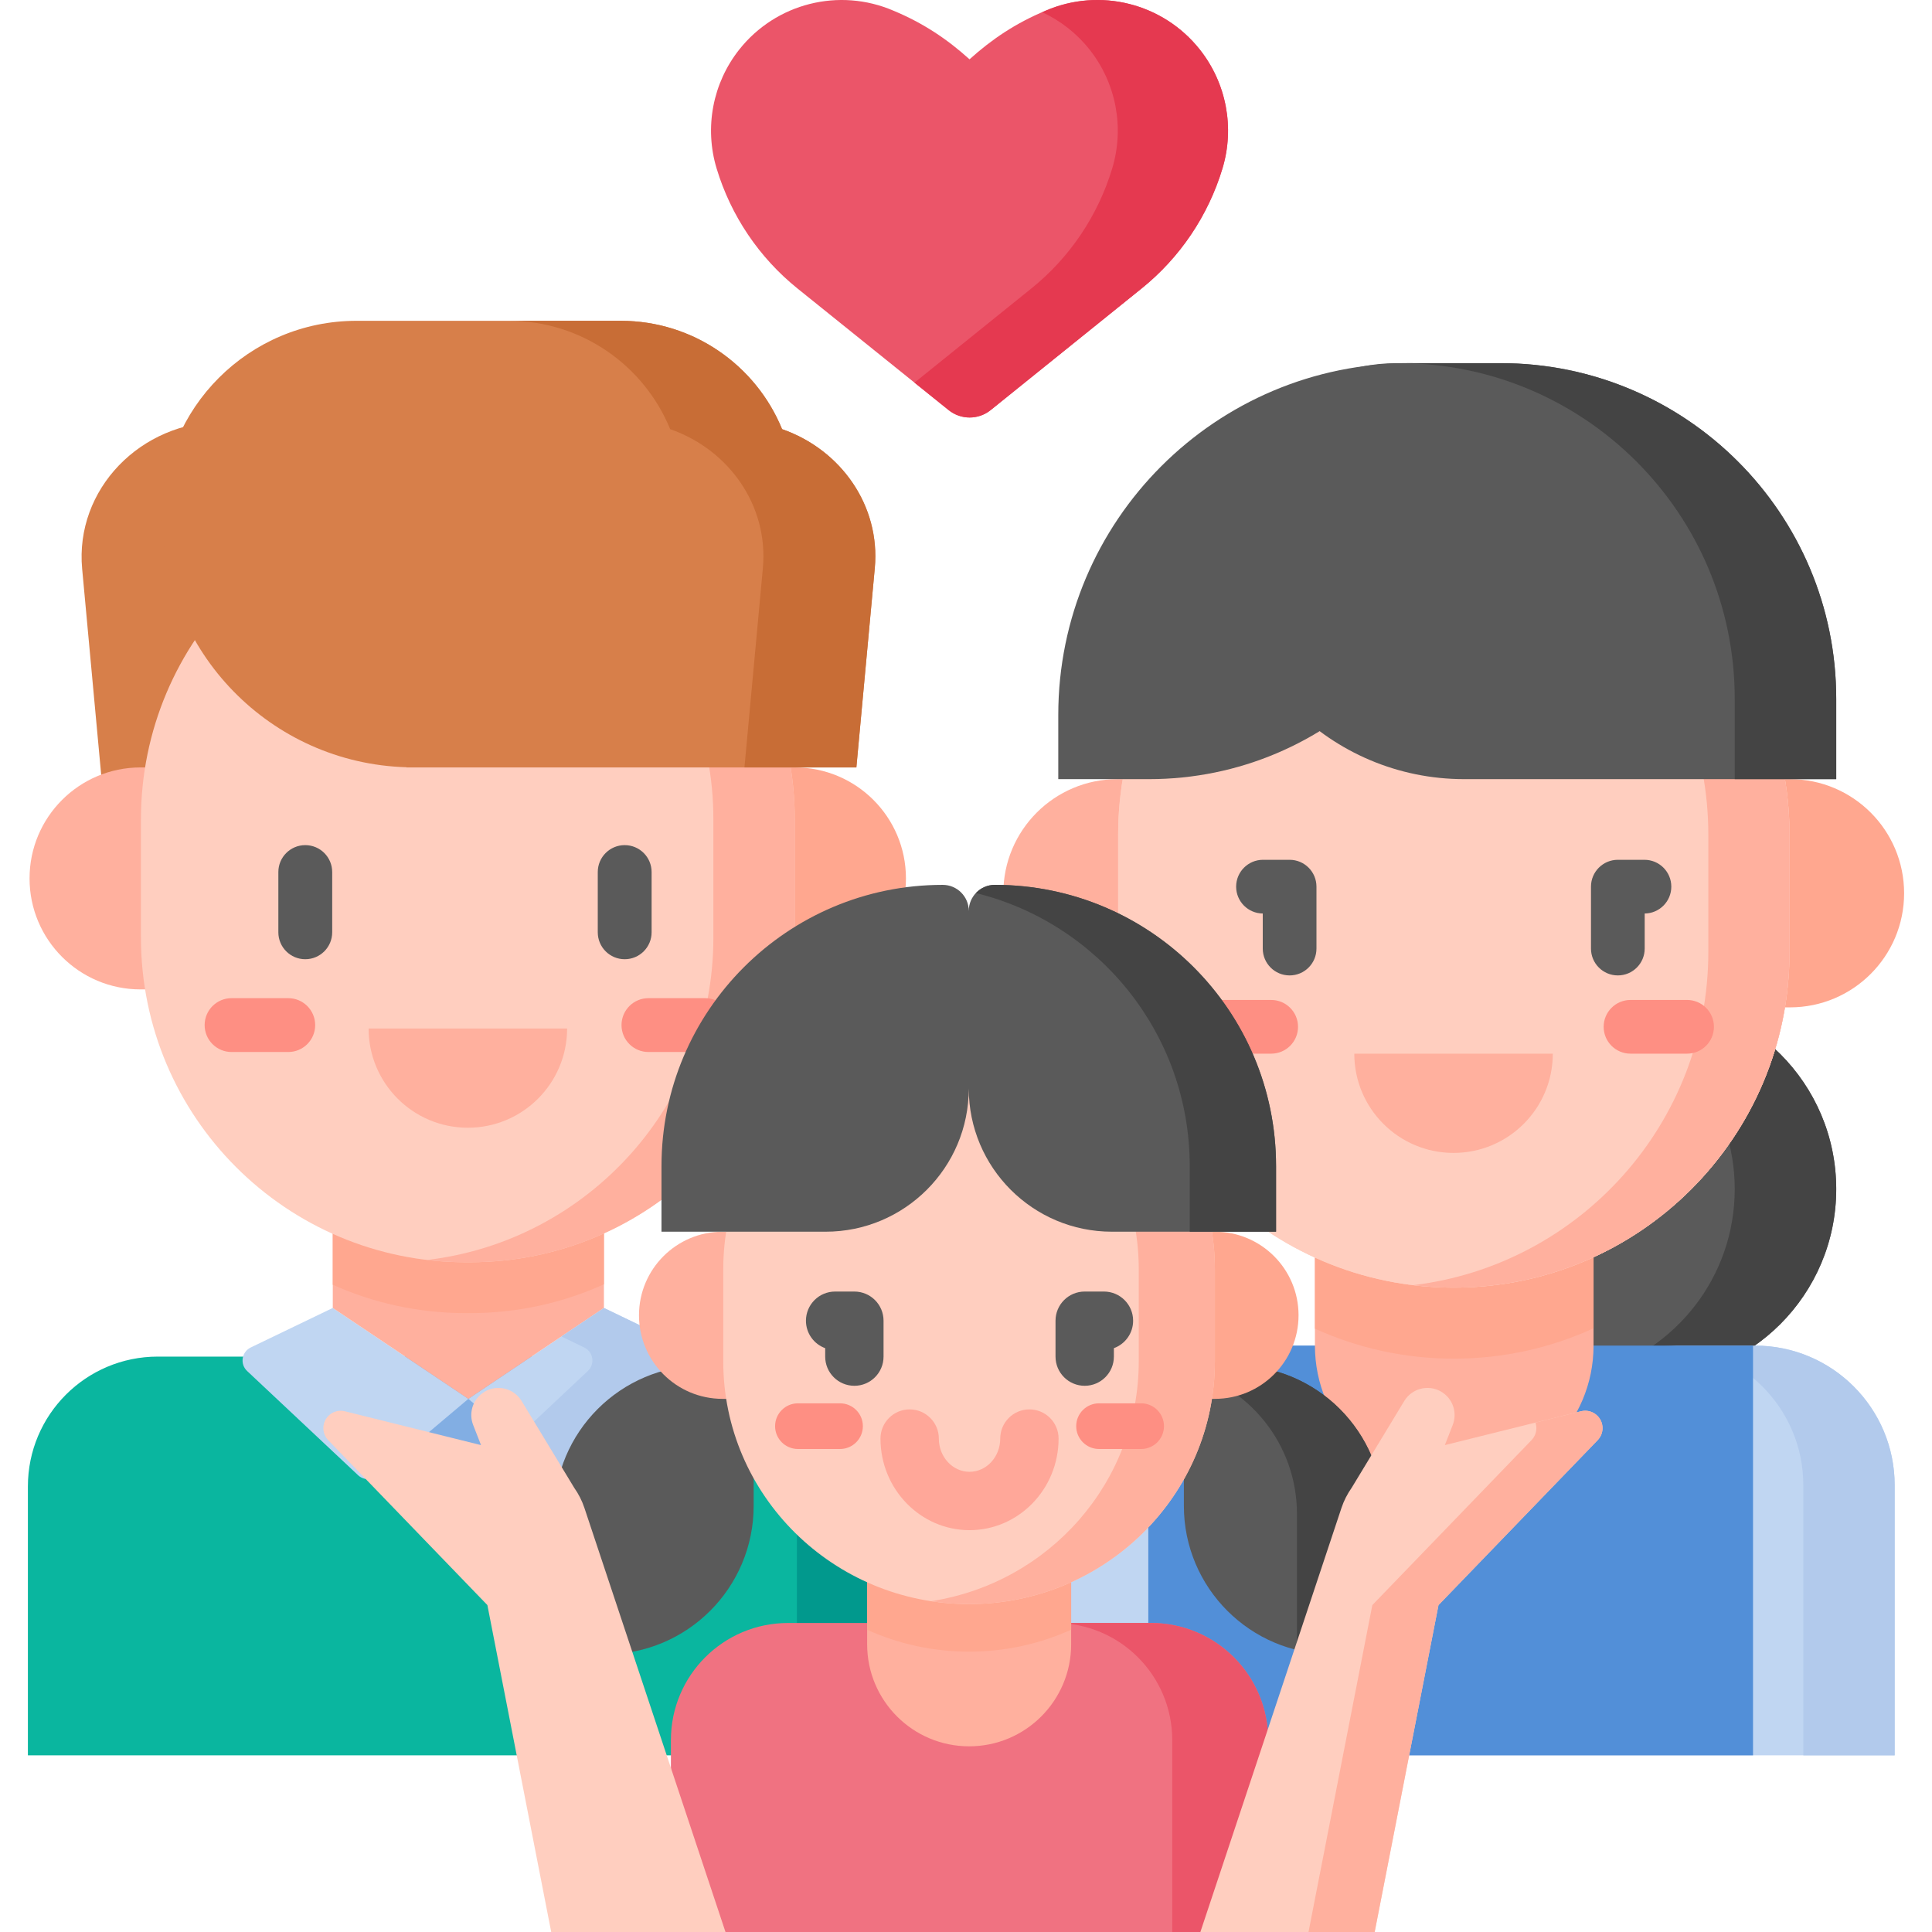 <?xml version="1.0" encoding="UTF-8"?> <svg xmlns="http://www.w3.org/2000/svg" id="Capa_1" height="512" viewBox="0 0 512 512" width="512"><g><g><path d="m107.739 111.714h-48.523c-22.064 0-39.384 18.045-37.446 39.014l8.166 88.358h77.804v-127.372z" fill="#d77f4a"></path><path d="m205.065 359.514c-6.609 0-155.507 0-162.163 0h-1.09c-19.01 0-34.421 15.411-34.421 34.421v71.247h233.453v-71.247c-.001-17.781-13.713-34.421-35.779-34.421z" fill="#0ab69f"></path><path d="m88.201 359.514c.236 19.639 16.221 35.488 35.916 35.488s35.679-15.849 35.916-35.488z" fill="#82aee3"></path><path d="m124.117 370.715-35.927-24.095-21.744 10.476c-2.419 1.165-2.915 4.395-.958 6.233l29.407 27.619c1.415 1.329 3.601 1.387 5.085.135z" fill="#c0d6f2"></path><path d="m124.117 370.715 35.927-24.095 21.744 10.476c2.419 1.165 2.915 4.395.958 6.233l-29.407 27.619c-1.415 1.329-3.601 1.387-5.085.135z" fill="#c0d6f2"></path><path d="m160.044 273.062h-71.854v73.558l35.927 24.094 35.927-24.094z" fill="#ffb09e"></path><path d="m205.065 359.514c-1.741 0-13.366 0-29.659 0 22.066 0 35.778 16.64 35.778 34.421v71.247h29.659v-71.247c0-17.781-13.712-34.421-35.778-34.421z" fill="#01998d"></path><path d="m181.787 357.095-21.744-10.476-11.272 7.56 6.053 2.916c2.419 1.165 2.915 4.395.958 6.233l-19.129 17.966 11.599 9.789c1.484 1.252 3.67 1.194 5.085-.135l29.407-27.619c1.958-1.838 1.462-5.068-.957-6.234z" fill="#b2caec"></path><path d="m88.19 340.468c10.755 4.831 22.68 7.521 35.234 7.521h1.128c12.654 0 24.67-2.732 35.491-7.636v-69.987h-71.853z" fill="#ffa78f"></path><path d="m81.66 203.378v58.826" fill="#ffcebf"></path><path d="m166.308 262.204v-58.826" fill="#ffcebf"></path><path d="m81.66 262.204h-44.417c-16.244 0-29.413-13.169-29.413-29.413s13.169-29.413 29.413-29.413h44.417z" fill="#ffb09e"></path><path d="m166.308 203.378h44.364c16.244 0 29.413 13.169 29.413 29.413s-13.169 29.413-29.413 29.413h-44.364z" fill="#ffa78f"></path><path d="m124.552 334.508h-1.128c-47.536 0-86.072-38.536-86.072-86.072v-31.291c0-47.536 38.536-86.072 86.072-86.072h1.128c47.536 0 86.072 38.536 86.072 86.072v31.291c0 47.536-38.536 86.072-86.072 86.072z" fill="#ffcebf"></path><path d="m124.552 131.074h-1.128c-3.459 0-6.869.21-10.221.607 42.718 5.055 75.851 41.388 75.851 85.465v31.291c0 44.077-33.133 80.41-75.851 85.465 3.352.397 6.762.607 10.221.607h1.128c47.536 0 86.072-38.536 86.072-86.072v-31.291c0-47.537-38.536-86.072-86.072-86.072z" fill="#ffb09e"></path><g><g><path d="m186.869 278.793h-15.026c-3.94 0-7.134-3.193-7.134-7.134s3.194-7.134 7.134-7.134h15.026c3.94 0 7.134 3.193 7.134 7.134s-3.194 7.134-7.134 7.134z" fill="#fe8f83"></path></g><g><path d="m76.391 278.793h-15.026c-3.94 0-7.134-3.193-7.134-7.134s3.194-7.134 7.134-7.134h15.026c3.94 0 7.134 3.193 7.134 7.134s-3.194 7.134-7.134 7.134z" fill="#fe8f83"></path></g></g><path d="m207.26 113.73c-6.893-16.842-23.437-28.712-42.761-28.712h-70.024c-28.483 0-51.573 23.09-51.573 51.573 0 36.231 28.856 65.703 64.837 66.738v.049h119.207l4.88-52.803c1.539-16.657-9.078-31.457-24.566-36.845z" fill="#d77f4a"></path><path d="m207.26 113.73c-6.893-16.842-23.437-28.712-42.761-28.712h-29.659c19.324 0 35.868 11.87 42.761 28.712 15.488 5.388 26.105 20.189 24.566 36.845l-4.88 52.803h29.659l4.88-52.803c1.539-16.657-9.078-31.457-24.566-36.845z" fill="#c86d36"></path><g><g><path d="m80.901 254.204c-3.94 0-7.134-3.193-7.134-7.134v-15.967c0-3.94 3.194-7.134 7.134-7.134s7.134 3.193 7.134 7.134v15.967c0 3.94-3.194 7.134-7.134 7.134z" fill="#5a5a5a"></path></g><g><path d="m165.549 254.204c-3.94 0-7.134-3.193-7.134-7.134v-15.967c0-3.94 3.194-7.134 7.134-7.134s7.134 3.193 7.134 7.134v15.967c0 3.94-3.194 7.134-7.134 7.134z" fill="#5a5a5a"></path></g></g><path d="m150.292 272.557c0 14.527-11.777 26.304-26.304 26.304s-26.304-11.777-26.304-26.304z" fill="#ffb09e"></path></g><g><g><path d="m502.109 465.182h-235.336v-71.575c0-20.439 16.569-37.008 37.008-37.008h118.524l19.809 3.461 22.985-3.461c20.439 0 37.008 16.569 37.008 37.008v71.575z" fill="#c0d6f2"></path><path d="m436.003 365.737c-27.954 0-50.615-22.661-50.615-50.615s22.661-50.615 50.615-50.615 50.615 22.661 50.615 50.615-22.661 50.615-50.615 50.615z" fill="#5a5a5a"></path><path d="m436.003 264.507c-4.659 0-9.165.642-13.449 1.821 21.423 5.892 37.166 25.499 37.166 48.794s-15.743 42.902-37.166 48.794c4.284 1.178 8.791 1.821 13.449 1.821 27.954 0 50.615-22.661 50.615-50.615s-22.661-50.615-50.615-50.615z" fill="#444"></path><path d="m465.101 356.598h-24.209c20.439 0 37.008 16.569 37.008 37.008v71.575h24.209v-71.575c0-20.438-16.569-37.008-37.008-37.008z" fill="#b2caec"></path><path d="m304.314 356.598h160.255v108.584h-160.255z" fill="#528fd8"></path><path d="m385.388 393.524c-20.389 0-36.918-16.529-36.918-36.918v-88.845h73.836v88.845c0 20.389-16.529 36.918-36.918 36.918z" fill="#ffb09e"></path><path d="m348.47 352.107c11.218 5.106 23.682 7.952 36.811 7.952 13.213 0 25.751-2.884 37.025-8.052v-84.246h-73.836z" fill="#ffa78f"></path><path d="m341.76 266.962h-45.626c-16.701 0-30.24-13.539-30.24-30.24s13.539-30.24 30.24-30.24h45.626z" fill="#ffb09e"></path><path d="m428.743 206.482h45.626c16.701 0 30.24 13.539 30.24 30.24s-13.539 30.24-30.24 30.24h-45.626z" fill="#ffa78f"></path><path d="m385.281 341.23c-49.133 0-88.963-39.83-88.963-88.962v-31.054c0-49.133 39.83-88.962 88.962-88.962 49.133 0 88.962 39.83 88.962 88.962v31.054c.002 49.132-39.828 88.962-88.961 88.962z" fill="#ffcebf"></path><path d="m385.281 132.252c-4.107 0-8.146.284-12.105.823 43.406 5.906 76.858 43.113 76.858 88.14v31.053c0 45.026-33.452 82.234-76.858 88.139 3.959.539 7.998.823 12.104.823 49.133 0 88.962-39.83 88.962-88.963v-31.053c.002-49.133-39.828-88.962-88.961-88.962z" fill="#ffb09e"></path><path d="m385.281 341.23c-49.133 0-88.963-39.83-88.963-88.962v-31.054c0-49.133 39.83-88.962 88.962-88.962 49.133 0 88.962 39.83 88.962 88.962v31.054c.002 49.132-39.828 88.962-88.961 88.962z" fill="#ffcebf"></path><g><path d="m428.743 258.497c-3.931 0-7.117-3.186-7.117-7.117v-16.408c0-3.931 3.186-7.117 7.117-7.117h7.054c3.931 0 7.117 3.186 7.117 7.117 0 3.91-3.153 7.083-7.054 7.117v9.291c0 3.931-3.186 7.117-7.117 7.117z" fill="#5a5a5a"></path></g><g><path d="m341.76 258.497c-3.931 0-7.117-3.186-7.117-7.117v-9.291c-3.902-.034-7.054-3.207-7.054-7.117 0-3.931 3.186-7.117 7.117-7.117h7.054c3.931 0 7.117 3.186 7.117 7.117v16.408c0 3.931-3.187 7.117-7.117 7.117z" fill="#5a5a5a"></path></g><path d="m385.281 132.252c-3.643 0-7.232.224-10.76.649 44.058 5.312 78.203 42.823 78.203 88.313v31.053c0 45.49-34.145 83.001-78.203 88.313 3.528.425 7.117.65 10.759.65 49.133 0 88.962-39.83 88.962-88.963v-31.053c.002-49.133-39.828-88.962-88.961-88.962z" fill="#ffb09e"></path><path d="m304.483 206.482h-24.029v-17.02c0-51.485 41.737-93.222 93.222-93.222h.258c9.542 0 17.278 7.735 17.278 17.278v6.236c0 47.898-38.83 86.728-86.729 86.728z" fill="#5a5a5a"></path><path d="m486.618 206.482h-98.569c-35.402 0-64.102-28.699-64.102-64.102 0-25.483 20.658-46.141 46.141-46.141h27.568c49.133 0 88.963 39.83 88.963 88.963v21.28z" fill="#5a5a5a"></path><path d="m397.656 96.239h-26.899c49.133 0 88.963 39.83 88.963 88.963v21.28h26.899v-21.28c-.001-49.133-39.831-88.963-88.963-88.963z" fill="#444"></path><g><g><path d="m447.093 279.231h-14.991c-3.931 0-7.117-3.186-7.117-7.117s3.186-7.117 7.117-7.117h14.991c3.931 0 7.117 3.186 7.117 7.117s-3.187 7.117-7.117 7.117z" fill="#fe8f83"></path></g><g><path d="m336.875 279.231h-14.991c-3.931 0-7.117-3.186-7.117-7.117s3.186-7.117 7.117-7.117h14.991c3.931 0 7.117 3.186 7.117 7.117s-3.187 7.117-7.117 7.117z" fill="#fe8f83"></path></g></g></g><path d="m411.509 279.231c0 14.527-11.777 26.304-26.304 26.304s-26.304-11.777-26.304-26.304z" fill="#ffb09e"></path></g><path d="m251.395 108.682c3.253 2.618 7.891 2.616 11.142-.004l39.993-32.222c10.184-8.205 17.655-19.292 21.436-31.811 3.275-10.842 1.041-22.6-5.981-31.485-9.722-12.302-26.497-16.537-40.893-10.323-7.838 3.255-14.192 7.506-20.155 12.88-5.939-5.353-12.293-9.615-20.155-12.88-14.396-6.214-31.171-1.979-40.893 10.323-7.022 8.886-9.256 20.644-5.981 31.485 3.781 12.519 11.252 23.606 21.436 31.811z" fill="#eb5569"></path><g><path d="m317.985 13.16c-9.722-12.302-26.497-16.537-40.893-10.323-.307.127-.597.267-.9.397 4.796 2.227 9.128 5.567 12.572 9.926 7.022 8.886 9.256 20.644 5.981 31.485-3.781 12.519-11.252 23.606-21.436 31.811l-30.962 24.946 9.048 7.28c3.253 2.618 7.891 2.616 11.142-.004l39.993-32.222c10.184-8.205 17.655-19.292 21.436-31.811 3.275-10.841 1.042-22.599-5.981-31.485z" fill="#e53950"></path></g><g><path d="m211.989 430.108h-3.156c-17.14 0-31.035 13.895-31.035 31.035v50.857h158.278v-50.857c0-17.14-13.895-31.035-31.035-31.035z" fill="#f07281"></path><path d="m305.041 430.108h-25.419c17.14 0 31.035 13.895 31.035 31.035v50.857h25.419v-50.857c0-17.14-13.895-31.035-31.035-31.035z" fill="#eb5569"></path><path d="m256.834 462.794c-14.929 0-27.032-12.102-27.032-27.032v-65.052h54.063v65.053c0 14.929-12.102 27.031-27.031 27.031z" fill="#ffb09e"></path><path d="m229.802 431.913c8.231 3.711 17.372 5.794 27.01 5.794 9.655 0 18.811-2.091 27.053-5.813v-61.184h-54.063z" fill="#ffa78f"></path><path d="m353.074 438.4h13.509v-37.197c0-21.724-17.611-39.335-39.335-39.335h-13.509v37.197c0 21.724 17.611 39.335 39.335 39.335z" fill="#5a5a5a"></path><path d="m327.248 361.867h-13.509v1.131c17.2 4.204 29.968 19.709 29.968 38.204v36.066c3.003.734 6.138 1.132 9.368 1.132h13.509v-37.198c0-21.724-17.611-39.335-39.336-39.335z" fill="#444"></path><path d="m160.393 438.4h-13.509v-37.197c0-21.724 17.611-39.335 39.335-39.335h13.509v37.197c0 21.724-17.611 39.335-39.335 39.335z" fill="#5a5a5a"></path><path d="m224.991 370.71h-33.504c-12.232 0-22.148-9.916-22.148-22.148s9.916-22.148 22.148-22.148h33.504z" fill="#ffb09e"></path><path d="m288.476 326.413h33.504c12.232 0 22.148 9.916 22.148 22.148s-9.916 22.148-22.148 22.148h-33.504z" fill="#ffa78f"></path><path d="m256.812 272.064c-35.978 0-65.143 28.806-65.143 64.34v4.349 20.007c0 35.534 29.166 64.34 65.143 64.34 35.978 0 65.143-28.806 65.143-64.34v-24.356c.001-35.534-29.165-64.34-65.143-64.34z" fill="#ffcebf"></path><path d="m256.813 272.064c-3.431 0-6.799.266-10.087.771 31.187 4.789 55.057 31.424 55.057 63.569v24.356c0 32.145-23.869 58.78-55.057 63.569 3.288.505 6.655.771 10.087.771 35.978 0 65.144-28.806 65.144-64.339v-24.356c-.001-35.535-29.167-64.341-65.144-64.341z" fill="#ffb09e"></path><g><path d="m222.619 383.999h-11.16c-3.342 0-6.051-2.709-6.051-6.051s2.709-6.051 6.051-6.051h11.16c3.342 0 6.051 2.709 6.051 6.051s-2.709 6.051-6.051 6.051z" fill="#fe8f83"></path></g><g><path d="m302.415 383.999h-11.16c-3.342 0-6.051-2.709-6.051-6.051s2.709-6.051 6.051-6.051h11.16c3.342 0 6.051 2.709 6.051 6.051s-2.709 6.051-6.051 6.051z" fill="#fe8f83"></path></g><path d="m263.64 234.498c-3.814 0-6.906 3.092-6.906 6.906 0-3.814-3.092-6.906-6.906-6.906-41.16 0-74.527 33.367-74.527 74.527v17.389h43.489c20.956 0 37.944-16.988 37.945-37.943.001 20.956 16.989 37.943 37.945 37.943h43.489v-17.389c-.002-41.16-33.369-74.527-74.529-74.527z" fill="#5a5a5a"></path><g><path d="m263.64 234.498c-1.979 0-3.758.836-5.017 2.17 32.532 8.004 56.667 37.355 56.667 72.357v17.389h22.877v-17.389c0-41.16-33.367-74.527-74.527-74.527z" fill="#444"></path></g><g><path d="m256.937 405.51c-13.014 0-23.601-10.889-23.601-24.273 0-4.271 3.462-7.733 7.733-7.733s7.733 3.462 7.733 7.733c0 4.856 3.649 8.807 8.134 8.807s8.134-3.95 8.134-8.807c0-4.271 3.462-7.733 7.733-7.733s7.733 3.462 7.733 7.733c.002 13.384-10.585 24.273-23.599 24.273z" fill="#ffa799"></path></g><g><path d="m287.457 367.248c-4.271 0-7.733-3.462-7.733-7.733v-9.51c0-4.271 3.462-7.733 7.733-7.733h5.099c4.271 0 7.733 3.462 7.733 7.733 0 3.346-2.125 6.196-5.099 7.273v2.236c.001 4.272-3.461 7.734-7.733 7.734z" fill="#5a5a5a"></path></g><g><path d="m226.417 367.248c-4.271 0-7.733-3.462-7.733-7.733v-2.236c-2.975-1.077-5.099-3.927-5.099-7.273 0-4.271 3.462-7.733 7.733-7.733h5.099c4.271 0 7.733 3.462 7.733 7.733v9.51c0 4.27-3.462 7.732-7.733 7.732z" fill="#5a5a5a"></path></g></g><path d="m418.979 374.001-36.077 8.965 2.087-5.344c1.166-2.985.216-6.381-2.329-8.327-3.398-2.599-8.3-1.674-10.517 1.985l-13.939 23.001c-1.139 1.618-2.06 3.407-2.702 5.335l-37.388 112.384h46.187l16.915-86.635 42.181-43.707c.827-.857 1.29-2.002 1.29-3.193 0-2.99-2.807-5.185-5.708-4.464z" fill="#ffcebf"></path><g><path d="m418.979 374.001-12.067 2.999c.154.458.242.948.242 1.464 0 1.191-.462 2.336-1.29 3.193l-42.181 43.707-16.914 86.636h17.533l16.915-86.635 42.181-43.707c.827-.857 1.29-2.002 1.29-3.193-.001-2.99-2.808-5.185-5.709-4.464z" fill="#ffb09e"></path></g><path d="m152.174 394.281-13.939-23.001c-2.217-3.659-7.119-4.584-10.517-1.985-2.545 1.947-3.495 5.342-2.33 8.327l2.087 5.344-36.077-8.965c-2.901-.721-5.708 1.474-5.708 4.463 0 1.191.462 2.336 1.29 3.193l42.181 43.707 16.915 86.636h46.187l-37.388-112.384c-.641-1.928-1.562-3.717-2.701-5.335z" fill="#ffcebf"></path></g></svg> 